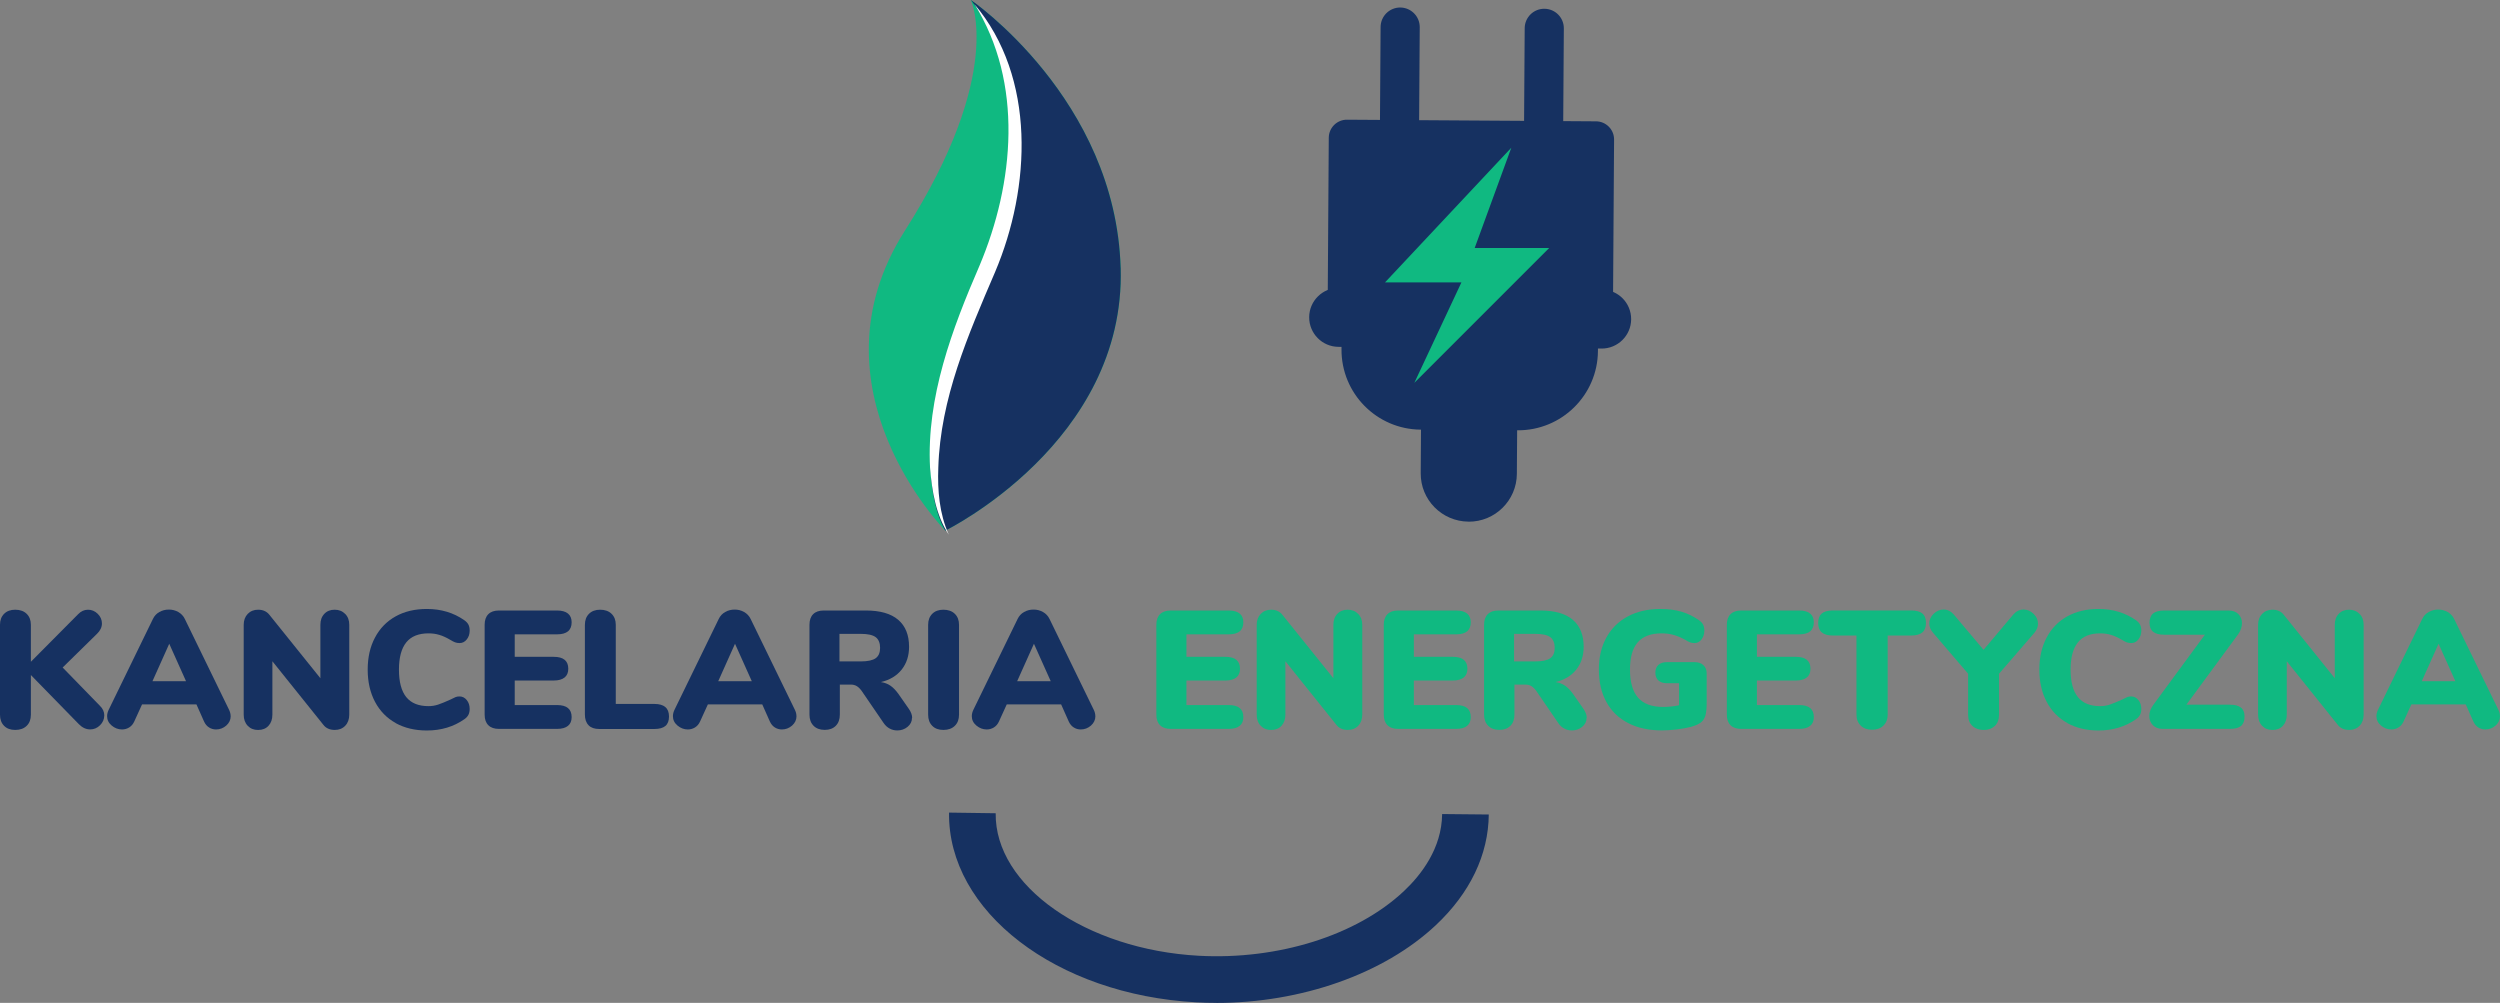 <?xml version="1.0" encoding="UTF-8"?>
<svg id="Layer_1" data-name="Layer 1" xmlns="http://www.w3.org/2000/svg" viewBox="0 0 535.91 214.98">
  <rect x="0" y="0" width="535.91" height="214.98" fill="#808080" stroke="none"/>
  <defs>
    <style>
      .cls-1 {
        fill: #163161;
      }

      .cls-1, .cls-2, .cls-3 {
        stroke-width: 0px;
      }

      .cls-2 {
        fill: #10b981;
      }

      .cls-3 {
        fill: #fff;
      }
    </style>
  </defs>
  <g id="OBJECTS">
    <g>
      <path class="cls-1" d="M260.75,214.98c-1.44,0-2.87-.04-4.31-.12-30.01-1.63-53.29-19.5-53-40.67l10,.14c-.22,15.53,19.32,29.23,43.54,30.55,17.03.92,33.86-4.37,43.94-13.83,3.71-3.48,8.15-9.18,8.22-16.55l10,.1c-.08,8.64-4.02,16.85-11.38,23.75-11.13,10.44-28.84,16.64-47.02,16.64Z"/>
      <g>
        <g>
          <path class="cls-1" d="M304.01,55.6l-8.39-.05.33-49.77c.02-2.32,1.91-4.18,4.22-4.17h0c2.32.02,4.18,1.91,4.17,4.22l-.33,49.77Z"/>
          <path class="cls-1" d="M326.51,55.82l8.39.05.33-49.77c.02-2.32-1.85-4.21-4.17-4.22h0c-2.32-.02-4.21,1.85-4.22,4.17l-.33,49.77Z"/>
        </g>
        <path class="cls-1" d="M325.32,92.24l-20.75-.14c-9.45-.06-17.06-7.77-17-17.22l.08-14.91,54.97.18-.08,15.09c-.06,9.45-7.77,17.06-17.22,17Z"/>
        <path class="cls-1" d="M314.79,111.82h0c-5.69-.04-10.28-4.68-10.24-10.37l.11-16.43,20.61.07-.11,16.5c-.04,5.69-4.68,10.28-10.37,10.24h0Z"/>
        <path class="cls-1" d="M280.64,67.99h0c.02-3.49,2.87-6.3,6.36-6.28l56.38.37c3.49.02,6.3,2.87,6.28,6.36h0c-.02,3.49-2.87,6.3-6.36,6.28l-56.38-.37c-3.49-.02-6.3-2.87-6.28-6.36Z"/>
        <path class="cls-1" d="M345.76,68.41l-61.17-.4.25-38.48c.01-2.15,1.77-3.89,3.92-3.87l53.37.35c2.15.01,3.89,1.77,3.87,3.92l-.25,38.48h.01Z"/>
      </g>
    </g>
    <g>
      <g>
        <path class="cls-2" d="M202.63,113.74s-30.16-30.54-8.65-64.3C215.49,15.69,208.12,0,208.12,0c0,0,31.04,21.23,32.11,57.42,1.1,37.37-37.59,56.32-37.59,56.32h-.01Z"/>
        <path class="cls-1" d="M240.23,57.42c1.1,37.37-37.59,56.32-37.59,56.32,0,0-10.55-15.43,6.84-53.55,17.38-38.13-1.36-60.19-1.36-60.19,0,0,31.04,21.23,32.1,57.42h0Z"/>
      </g>
      <path class="cls-3" d="M208.88.88c13.27,15.74,12.1,39.32,4.44,57.41-5.83,13.6-11.74,27.1-12.18,41.97-.18,4.84.21,9.83,2.25,14.36-2.79-4.18-3.61-9.36-4.02-14.33-.8-15.12,4.74-29.8,10.61-43.36,7.46-17.68,9.44-39.18-1.1-56.05h0Z"/>
    </g>
    <polygon class="cls-2" points="323.97 31.67 316.12 53.16 332.09 53.16 303.18 82.07 313.28 60.53 296.9 60.53 323.97 31.67"/>
  </g>
  <g>
    <path class="cls-1" d="M22.35,153.37c0,.79-.3,1.49-.9,2.09-.6.6-1.31.9-2.12.9-.89,0-1.7-.38-2.45-1.15l-10.26-10.51v8.5c0,1.01-.3,1.81-.9,2.39-.6.59-1.42.88-2.45.88s-1.81-.29-2.39-.88c-.59-.59-.88-1.39-.88-2.39v-19.26c0-.98.29-1.77.88-2.36.59-.59,1.39-.88,2.39-.88s1.85.29,2.45.88c.6.59.9,1.37.9,2.36v7.92l10.12-10.19c.62-.65,1.33-.97,2.12-.97s1.49.29,2.09.88c.6.59.9,1.28.9,2.07s-.35,1.52-1.04,2.2l-7.38,7.24,7.99,8.21c.62.6.94,1.3.94,2.09v-.02Z"/>
    <path class="cls-1" d="M49.45,153.52c0,.79-.32,1.46-.95,2.02-.64.55-1.36.83-2.18.83-.55,0-1.06-.14-1.51-.43-.46-.29-.82-.72-1.08-1.3l-1.62-3.64h-11.66l-1.66,3.64c-.26.58-.63,1.01-1.1,1.3-.47.29-.98.43-1.53.43-.82,0-1.55-.28-2.21-.83s-.99-1.22-.99-2.02c0-.43.11-.88.32-1.33l9.5-19.51c.31-.65.77-1.15,1.39-1.49.61-.35,1.29-.52,2.03-.52s1.39.17,2.02.52c.62.35,1.09.85,1.4,1.49l9.5,19.51c.22.46.32.9.32,1.33h0ZM39.88,146.03l-3.6-8.03-3.6,8.03s7.2,0,7.2,0Z"/>
    <path class="cls-1" d="M73.99,131.59c.59.6.88,1.38.88,2.34v19.26c0,.98-.29,1.78-.86,2.38s-1.32.9-2.23.9c-1.08,0-1.9-.36-2.45-1.08l-10.94-13.64v11.45c0,.98-.28,1.78-.83,2.38-.55.6-1.3.9-2.23.9s-1.66-.3-2.23-.9-.86-1.39-.86-2.38v-19.26c0-.96.29-1.74.86-2.34.58-.6,1.32-.9,2.23-.9,1.03,0,1.84.36,2.41,1.08l10.94,13.61v-11.45c0-.98.28-1.77.85-2.36.56-.59,1.3-.88,2.21-.88s1.66.3,2.25.9h0Z"/>
    <path class="cls-1" d="M84.82,154.99c-1.91-1.06-3.38-2.57-4.43-4.54-1.04-1.97-1.57-4.27-1.57-6.91s.52-4.91,1.57-6.88c1.04-1.97,2.52-3.48,4.43-4.54s4.13-1.58,6.68-1.58c3.05,0,5.72.8,8.03,2.41.41.29.7.6.88.94s.27.77.27,1.3c0,.74-.21,1.37-.63,1.89s-.93.77-1.53.77c-.36,0-.68-.05-.97-.16s-.62-.28-1.01-.52c-.84-.5-1.63-.86-2.38-1.08-.74-.22-1.51-.32-2.3-.32-2.14,0-3.73.64-4.77,1.93s-1.57,3.23-1.57,5.85.52,4.6,1.57,5.89,2.63,1.93,4.77,1.93c.72,0,1.42-.11,2.09-.34s1.54-.58,2.59-1.06c.5-.26.88-.44,1.12-.54.24-.1.53-.14.86-.14.6,0,1.11.26,1.53.77.42.52.63,1.15.63,1.89,0,.5-.09.93-.27,1.28s-.47.67-.88.95c-2.3,1.61-4.98,2.41-8.03,2.41-2.54,0-4.77-.53-6.68-1.58v-.02Z"/>
    <path class="cls-1" d="M104.68,155.46c-.53-.53-.79-1.28-.79-2.27v-19.26c0-.98.26-1.74.79-2.27s1.28-.79,2.27-.79h12.46c1.03,0,1.81.22,2.34.65s.79,1.06.79,1.87c0,1.73-1.04,2.59-3.13,2.59h-9.07v4.82h8.35c2.09,0,3.13.85,3.13,2.56,0,.82-.26,1.44-.79,1.87s-1.31.65-2.34.65h-8.35v5.26h9.07c2.09,0,3.13.86,3.13,2.59,0,.82-.26,1.44-.79,1.87s-1.31.65-2.34.65h-12.46c-.98,0-1.74-.26-2.27-.79h0Z"/>
    <path class="cls-1" d="M126.17,155.46c-.53-.53-.79-1.3-.79-2.3v-19.22c0-.98.29-1.77.88-2.36s1.39-.88,2.39-.88,1.85.29,2.45.88c.6.59.9,1.37.9,2.36v16.96h8.28c2.09,0,3.13.9,3.13,2.7,0,.91-.26,1.58-.77,2.02-.52.43-1.3.65-2.36.65h-11.84c-.98,0-1.74-.26-2.27-.79v-.02Z"/>
    <path class="cls-1" d="M170.74,153.52c0,.79-.32,1.46-.95,2.02-.64.55-1.36.83-2.18.83-.55,0-1.06-.14-1.51-.43-.46-.29-.82-.72-1.08-1.3l-1.62-3.64h-11.66l-1.66,3.64c-.26.58-.63,1.01-1.1,1.3-.47.29-.98.43-1.53.43-.82,0-1.55-.28-2.21-.83s-.99-1.22-.99-2.02c0-.43.11-.88.32-1.33l9.5-19.51c.31-.65.77-1.15,1.39-1.49.61-.35,1.29-.52,2.03-.52s1.39.17,2.02.52c.62.35,1.09.85,1.4,1.49l9.5,19.51c.22.46.32.9.32,1.33h0ZM161.16,146.03l-3.6-8.03-3.6,8.03h7.2Z"/>
    <path class="cls-1" d="M195.5,153.88c0,.77-.32,1.41-.95,1.93-.64.52-1.37.77-2.21.77-.58,0-1.12-.13-1.62-.4-.5-.26-.94-.66-1.3-1.19l-4.68-6.84c-.34-.48-.69-.83-1.06-1.06s-.81-.34-1.31-.34h-2.34v6.44c0,1.01-.29,1.81-.86,2.39-.58.59-1.37.88-2.38.88s-1.81-.29-2.39-.88c-.59-.59-.88-1.39-.88-2.39v-19.26c0-.98.26-1.74.79-2.27s1.28-.79,2.27-.79h9.04c3.07,0,5.38.67,6.93,2s2.32,3.26,2.32,5.78c0,1.92-.53,3.55-1.58,4.88s-2.54,2.23-4.46,2.68c.79.12,1.48.38,2.07.79.59.41,1.17,1.02,1.75,1.84l2.23,3.2c.43.65.65,1.26.65,1.84h-.03ZM187.71,141.1c.64-.46.95-1.2.95-2.23s-.32-1.82-.95-2.29c-.64-.47-1.69-.7-3.15-.7h-4.61v5.9h4.61c1.46,0,2.51-.23,3.15-.68h0Z"/>
    <path class="cls-1" d="M199.84,155.59c-.59-.59-.88-1.39-.88-2.39v-19.26c0-.98.29-1.77.88-2.36.59-.59,1.39-.88,2.39-.88s1.85.29,2.45.88c.6.59.9,1.37.9,2.36v19.26c0,1.01-.3,1.81-.9,2.39-.6.59-1.42.88-2.45.88s-1.81-.29-2.39-.88Z"/>
    <path class="cls-1" d="M234.81,153.52c0,.79-.32,1.46-.95,2.02-.64.55-1.36.83-2.18.83-.55,0-1.06-.14-1.51-.43-.46-.29-.82-.72-1.08-1.3l-1.62-3.64h-11.66l-1.66,3.64c-.26.58-.63,1.01-1.1,1.3-.47.29-.98.43-1.53.43-.82,0-1.55-.28-2.21-.83s-.99-1.22-.99-2.02c0-.43.11-.88.32-1.33l9.5-19.51c.31-.65.77-1.15,1.39-1.49.61-.35,1.29-.52,2.03-.52s1.39.17,2.02.52c.62.35,1.09.85,1.4,1.49l9.5,19.51c.22.46.32.9.32,1.33h0ZM225.24,146.03l-3.6-8.03-3.6,8.03h7.2Z"/>
    <path class="cls-2" d="M248.67,155.46c-.53-.53-.79-1.28-.79-2.27v-19.26c0-.98.26-1.74.79-2.27s1.28-.79,2.27-.79h12.46c1.03,0,1.81.22,2.34.65s.79,1.06.79,1.87c0,1.73-1.04,2.59-3.13,2.59h-9.07v4.82h8.35c2.09,0,3.13.85,3.13,2.56,0,.82-.26,1.44-.79,1.87s-1.31.65-2.34.65h-8.35v5.26h9.07c2.09,0,3.13.86,3.13,2.59,0,.82-.26,1.44-.79,1.87s-1.31.65-2.34.65h-12.46c-.98,0-1.74-.26-2.27-.79h0Z"/>
    <path class="cls-2" d="M291.14,131.59c.59.6.88,1.38.88,2.34v19.26c0,.98-.29,1.78-.86,2.38s-1.32.9-2.23.9c-1.08,0-1.9-.36-2.45-1.08l-10.94-13.64v11.45c0,.98-.28,1.78-.83,2.38s-1.3.9-2.23.9-1.66-.3-2.23-.9c-.58-.6-.86-1.39-.86-2.38v-19.26c0-.96.29-1.74.86-2.34.58-.6,1.32-.9,2.23-.9,1.03,0,1.84.36,2.41,1.08l10.94,13.61v-11.45c0-.98.28-1.77.85-2.36.56-.59,1.3-.88,2.21-.88s1.66.3,2.25.9h0Z"/>
    <path class="cls-2" d="M297.42,155.46c-.53-.53-.79-1.28-.79-2.27v-19.26c0-.98.26-1.74.79-2.27s1.28-.79,2.27-.79h12.46c1.03,0,1.81.22,2.34.65s.79,1.06.79,1.87c0,1.73-1.04,2.59-3.13,2.59h-9.07v4.82h8.35c2.09,0,3.13.85,3.13,2.56,0,.82-.26,1.44-.79,1.87s-1.31.65-2.34.65h-8.35v5.26h9.07c2.09,0,3.13.86,3.13,2.59,0,.82-.26,1.44-.79,1.87s-1.31.65-2.34.65h-12.46c-.98,0-1.74-.26-2.27-.79h0Z"/>
    <path class="cls-2" d="M340.11,153.88c0,.77-.32,1.41-.95,1.93-.64.52-1.37.77-2.21.77-.58,0-1.12-.13-1.62-.4-.5-.26-.94-.66-1.3-1.19l-4.68-6.84c-.34-.48-.69-.83-1.06-1.06s-.81-.34-1.31-.34h-2.34v6.44c0,1.01-.29,1.81-.86,2.39-.58.59-1.37.88-2.38.88s-1.81-.29-2.39-.88c-.59-.59-.88-1.39-.88-2.39v-19.26c0-.98.26-1.74.79-2.27s1.28-.79,2.27-.79h9.04c3.07,0,5.38.67,6.93,2s2.32,3.26,2.32,5.78c0,1.92-.53,3.55-1.58,4.88-1.06,1.33-2.54,2.23-4.46,2.68.79.12,1.48.38,2.07.79.59.41,1.17,1.02,1.75,1.84l2.23,3.2c.43.65.65,1.26.65,1.84h-.03ZM332.32,141.1c.64-.46.95-1.2.95-2.23s-.32-1.82-.95-2.29c-.64-.47-1.69-.7-3.15-.7h-4.61v5.9h4.61c1.46,0,2.51-.23,3.15-.68h0Z"/>
    <path class="cls-2" d="M365.15,142.59c.47.44.7,1.04.7,1.78v6.26c0,1.2-.09,2.12-.27,2.75-.18.64-.5,1.13-.97,1.49s-1.17.67-2.11.94c-.94.24-1.97.43-3.11.56-1.14.13-2.2.2-3.19.2-2.76,0-5.15-.52-7.18-1.57-2.03-1.04-3.58-2.54-4.66-4.5-1.08-1.96-1.62-4.28-1.62-6.97s.54-4.94,1.62-6.89,2.62-3.46,4.61-4.52,4.32-1.58,6.98-1.58c1.68,0,3.19.2,4.52.59,1.33.4,2.57,1,3.73,1.82.41.29.7.6.88.94s.27.77.27,1.3c0,.74-.21,1.37-.61,1.89-.41.52-.9.77-1.48.77-.38,0-.71-.05-.99-.16s-.63-.29-1.06-.56c-.89-.48-1.72-.83-2.5-1.04-.78-.22-1.63-.32-2.54-.32-2.28,0-3.98.64-5.09,1.91-1.12,1.27-1.67,3.23-1.67,5.87s.58,4.72,1.75,6.03c1.16,1.31,2.95,1.96,5.35,1.96,1.15,0,2.29-.12,3.42-.36v-4.72h-2.59c-.79,0-1.4-.2-1.84-.59-.43-.4-.65-.95-.65-1.67s.22-1.28.65-1.67c.43-.4,1.04-.59,1.84-.59h5.94c.79,0,1.42.22,1.89.67l-.02-.02Z"/>
    <path class="cls-2" d="M370.96,155.46c-.53-.53-.79-1.28-.79-2.27v-19.26c0-.98.26-1.74.79-2.27s1.28-.79,2.27-.79h12.46c1.03,0,1.81.22,2.34.65s.79,1.06.79,1.87c0,1.73-1.04,2.59-3.13,2.59h-9.07v4.82h8.35c2.09,0,3.13.85,3.13,2.56,0,.82-.26,1.44-.79,1.87s-1.31.65-2.34.65h-8.35v5.26h9.07c2.09,0,3.13.86,3.13,2.59,0,.82-.26,1.44-.79,1.87s-1.31.65-2.34.65h-12.46c-.98,0-1.74-.26-2.27-.79h0Z"/>
    <path class="cls-2" d="M398.88,155.55c-.61-.59-.92-1.37-.92-2.36v-16.96h-5.08c-1.06,0-1.84-.22-2.36-.67-.52-.44-.77-1.12-.77-2.03s.26-1.58.77-2.02c.52-.43,1.3-.65,2.36-.65h16.85c1.06,0,1.84.22,2.36.65s.77,1.1.77,2.02-.26,1.59-.77,2.03c-.52.44-1.3.67-2.36.67h-5.08v16.96c0,.98-.31,1.77-.92,2.36-.61.59-1.42.88-2.43.88s-1.82-.29-2.43-.88h0Z"/>
    <path class="cls-2" d="M433.78,130.66c.79,0,1.51.31,2.14.92s.95,1.31.95,2.11c0,.7-.26,1.36-.79,1.98l-7.56,8.75v8.78c0,1.06-.31,1.87-.92,2.43-.61.56-1.4.85-2.36.85s-1.79-.28-2.41-.85c-.62-.56-.94-1.37-.94-2.43v-8.78l-7.49-8.75c-.55-.62-.83-1.3-.83-2.02,0-.79.31-1.49.94-2.09s1.33-.9,2.12-.9c.84,0,1.57.36,2.2,1.08l6.37,7.56,6.37-7.56c.62-.72,1.36-1.08,2.2-1.08h0Z"/>
    <path class="cls-2" d="M443.16,154.99c-1.91-1.06-3.38-2.57-4.43-4.54-1.04-1.97-1.57-4.27-1.57-6.91s.52-4.91,1.57-6.88c1.04-1.97,2.52-3.48,4.43-4.54s4.13-1.58,6.68-1.58c3.05,0,5.72.8,8.03,2.41.41.29.7.6.88.94s.27.77.27,1.3c0,.74-.21,1.37-.63,1.89s-.93.77-1.53.77c-.36,0-.68-.05-.97-.16s-.62-.28-1.01-.52c-.84-.5-1.63-.86-2.38-1.08-.74-.22-1.51-.32-2.3-.32-2.14,0-3.73.64-4.77,1.93s-1.57,3.23-1.57,5.85.52,4.6,1.57,5.89,2.63,1.93,4.77,1.93c.72,0,1.42-.11,2.09-.34.67-.23,1.54-.58,2.59-1.06.5-.26.88-.44,1.12-.54.24-.1.53-.14.86-.14.6,0,1.11.26,1.53.77.42.52.63,1.15.63,1.89,0,.5-.09.93-.27,1.28s-.47.67-.88.95c-2.3,1.61-4.98,2.41-8.03,2.41-2.54,0-4.77-.53-6.68-1.58v-.02Z"/>
    <path class="cls-2" d="M480.38,151.68c.52.41.77,1.06.77,1.94s-.25,1.58-.76,2-1.3.63-2.38.63h-14.4c-.89,0-1.59-.26-2.11-.79s-.77-1.19-.77-1.98.28-1.57.83-2.34l11.09-15.08h-8.71c-1.08,0-1.88-.21-2.39-.63-.52-.42-.77-1.06-.77-1.93s.26-1.58.77-2c.52-.42,1.31-.63,2.39-.63h13.82c.86,0,1.55.26,2.07.77.52.52.77,1.17.77,1.96s-.28,1.61-.83,2.38l-11.09,15.08h9.32c1.06,0,1.84.2,2.36.61h.02Z"/>
    <path class="cls-2" d="M505.8,131.59c.59.6.88,1.38.88,2.34v19.26c0,.98-.29,1.78-.86,2.38s-1.32.9-2.23.9c-1.08,0-1.9-.36-2.45-1.08l-10.94-13.64v11.45c0,.98-.28,1.78-.83,2.38s-1.3.9-2.23.9-1.66-.3-2.23-.9-.86-1.39-.86-2.38v-19.26c0-.96.29-1.74.86-2.34.58-.6,1.32-.9,2.23-.9,1.03,0,1.84.36,2.41,1.08l10.94,13.61v-11.45c0-.98.28-1.77.85-2.36.56-.59,1.3-.88,2.21-.88s1.66.3,2.25.9h0Z"/>
    <path class="cls-2" d="M535.91,153.52c0,.79-.32,1.46-.95,2.02-.64.55-1.36.83-2.18.83-.55,0-1.06-.14-1.51-.43-.46-.29-.82-.72-1.08-1.3l-1.62-3.64h-11.66l-1.66,3.64c-.26.58-.63,1.01-1.1,1.3-.47.29-.98.43-1.53.43-.82,0-1.55-.28-2.21-.83s-.99-1.22-.99-2.02c0-.43.11-.88.32-1.33l9.5-19.51c.31-.65.77-1.15,1.39-1.49.61-.35,1.29-.52,2.03-.52s1.39.17,2.02.52c.62.35,1.09.85,1.4,1.49l9.5,19.51c.22.46.32.9.32,1.33h0ZM526.34,146.03l-3.6-8.03-3.6,8.03h7.2,0Z"/>
  </g>
</svg>